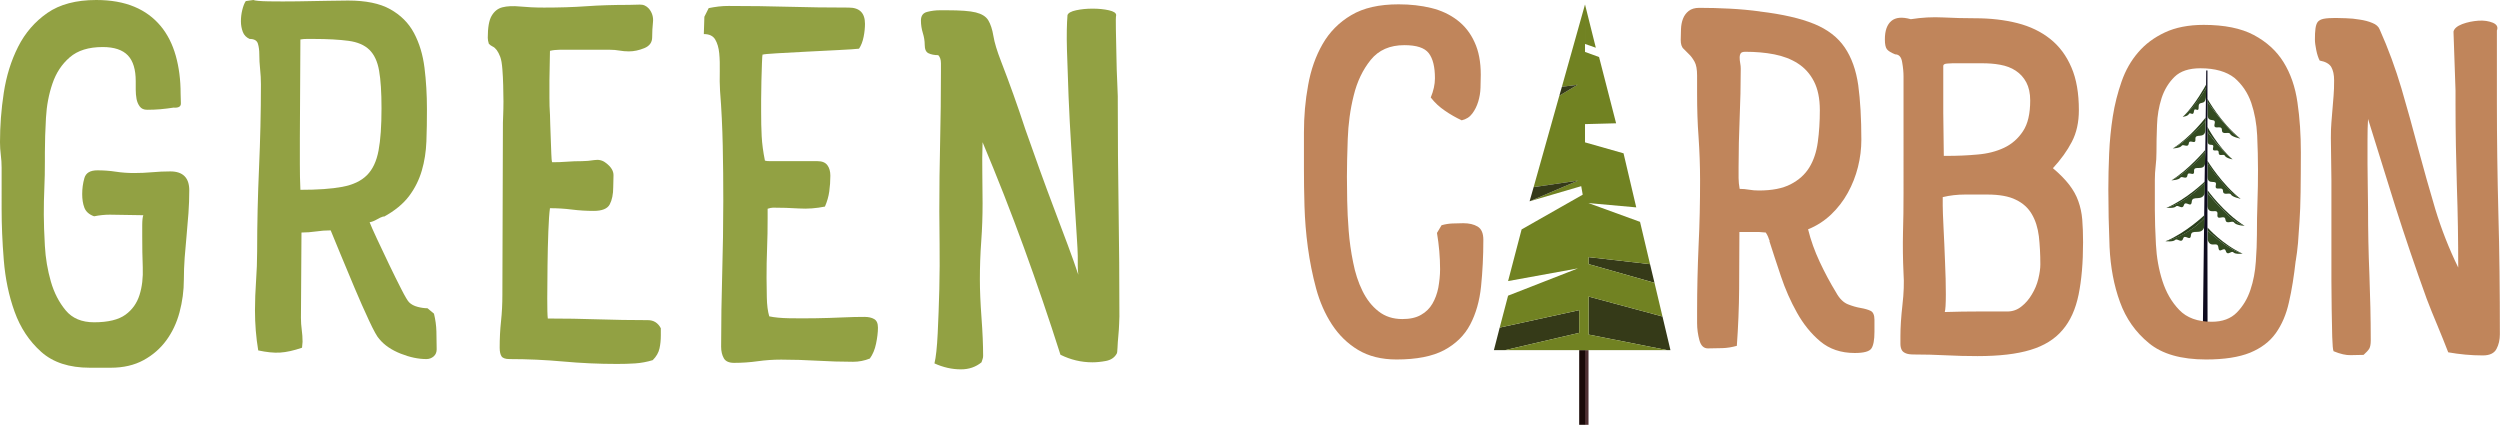 <?xml version="1.0" encoding="utf-8"?>
<!-- Generator: Adobe Illustrator 26.1.0, SVG Export Plug-In . SVG Version: 6.00 Build 0)  -->
<svg version="1.1" id="Layer_1" xmlns="http://www.w3.org/2000/svg" xmlns:xlink="http://www.w3.org/1999/xlink" x="0px" y="0px"
	 viewBox="0 0 1849.2 314.2" style="enable-background:new 0 0 1849.2 314.2;" xml:space="preserve">
<style type="text/css">
	.st0{fill:#353A18;}
	.st1{fill:#718222;}
	.st2{fill:#4F3033;}
	.st3{fill:#190908;}
	.st4{fill:#334B21;}
	.st5{fill:#293F1B;}
	.st6{fill:#0E0B1E;}
	.st7{fill:#92A143;}
	.st8{fill:#C0855B;}
</style>
<g>
	<g id="XMLID_9_">
		<g>
			<g>
				<polygon class="st0" points="1229.7,234.1 1235.6,259 1233.2,259 1175.2,247.5 1175.1,247.5 1175.1,219.4 1175.2,219.4 				"/>
			</g>
			<g>
				<polygon class="st0" points="1220.5,195.4 1223.8,209.2 1175.2,195.4 1175.1,195.4 1175.1,190.2 1175.2,190.2 1220.5,195.4 				
					"/>
			</g>
			<g>
				<polygon class="st1" points="1172.4,3.3 1180.4,35.3 1172.4,32.5 				"/>
			</g>
			<g>
				<rect x="1172.4" y="259" class="st2" width="2.6" height="55.2"/>
			</g>
			<g>
				<rect x="1168.1" y="259" class="st3" width="4.4" height="55.2"/>
			</g>
			<g>
				<polygon class="st0" points="1168.1,229.4 1168.1,246.2 1113.2,259 1105,259 1109.3,242.3 				"/>
			</g>
			<g>
				<polygon class="st1" points="1175.2,247.5 1175.1,247.5 1175.1,219.4 1175.2,219.4 1229.7,234.1 1223.8,209.2 1175.2,195.4 
					1175.1,195.4 1175.1,190.2 1175.2,190.2 1220.5,195.4 1220.5,195.4 1213.1,164.1 1174.9,150.2 1210.3,153.4 1200.9,113.4 
					1172.4,105.3 1172.4,91.8 1195.4,91.2 1182.8,42.2 1172.4,38.4 1172.4,32.5 1172.4,3.3 1155.3,64.2 1166.9,62.7 1153.4,70.8 
					1134.4,138.4 1167.2,133.6 1131.4,148.9 1169.6,137.7 1170.7,144 1125.5,169.7 1115.5,207.9 1167.2,198.5 1115.5,218.7 
					1109.3,242.3 1168.1,229.4 1168.1,246.2 1113.2,259 1168.1,259 1172.4,259 1175.1,259 1233.2,259 				"/>
			</g>
			<g>
				<polygon class="st0" points="1167.2,133.6 1131.4,148.9 1134.4,138.4 				"/>
			</g>
			<g>
				<polygon class="st0" points="1166.9,62.7 1153.4,70.8 1155.3,64.2 				"/>
			</g>
		</g>
	</g>
</g>
<g>
	<g id="XMLID_23_">
		<g>
			<g>
				<path class="st4" d="M1660.3,167.1c0,0-6.4-0.4-7.8-2.5c-1.4-2-5.8,2-6.4-2.2c-0.5-4.3-6.5,1.6-5.9-3.8c0.6-5.5-6.6,1.2-7.4-6.1
					v0l0-9.8C1632.9,142.7,1650.1,164.6,1660.3,167.1z"/>
			</g>
			<g>
				<path class="st4" d="M1658.8,187.6c0,0-5.3,0.7-6.8-0.9c-1.5-1.7-4.3,3-5.6-1c-1.3-4-4.9,2.7-5.5-2.6c-0.6-5.3-5.8,1.1-7.9-5.6
					l0-6.9C1633.2,170.8,1647.6,184.6,1658.8,187.6z"/>
			</g>
			<g>
				<path class="st4" d="M1632.8,75.3c0.1,0.2,15.7,22.4,24.3,27.2c0,0-6.4-1.2-7.5-3.4s-6.1,1.3-6.1-3c0-4.3-6.7,0.8-5.4-4.5
					c1.3-5.2-5.1,0-5.2-6.8v0v-0.3v0L1632.8,75.3z"/>
			</g>
			<g>
				<path class="st5" d="M1657.1,102.5c-8.6-4.8-24.2-27-24.3-27.2c0,0,0,0,0,0l0-2.2C1632.8,73.1,1642.5,90.7,1657.1,102.5z"/>
			</g>
			<g>
				<path class="st5" d="M1651.4,117.8c-10.4-8.4-18.6-20.5-18.6-20.5h0l0-3.5h0C1632.8,93.9,1640.3,108.3,1651.4,117.8z"/>
			</g>
			<g>
				<path class="st5" d="M1657.3,147.1c-10.7-5.3-23.8-25.3-24.5-26.3l0-1.9C1633.4,119.8,1643.6,136.4,1657.3,147.1z"/>
			</g>
			<g>
				<path class="st4" d="M1632.8,97.4c0,0,8.2,12,18.6,20.5c0,0-4.9-0.9-5.7-2.7c-0.9-1.8-4.7,1.1-4.6-2.4c0-3.5-5.1,0.7-4.1-3.6
					c1-4.2-4,0.3-4.1-5v-0.4v0L1632.8,97.4L1632.8,97.4z"/>
			</g>
			<g>
				<path class="st4" d="M1632.9,120.7c0.6,1,13.8,21,24.5,26.3c0,0-6.1-1.1-7.2-3.1c-1.1-2-5.8,1.3-5.9-2.7c-0.1-4-6.4,0.8-5.3-4.2
					c1.2-5-6.1,0.6-6.1-6.2L1632.9,120.7z"/>
			</g>
			<g>
				<path class="st5" d="M1660.3,167.1c-10.3-2.5-27.4-24.5-27.4-24.5l0-1.9C1632.9,140.7,1644.5,157.1,1660.3,167.1z"/>
			</g>
			<g>
				<path class="st5" d="M1658.8,187.6c-11.2-3-25.6-16.8-25.9-17.1l0-2.2h0C1632.9,168.4,1644,180.9,1658.8,187.6z"/>
			</g>
			<g>
				<path class="st6" d="M1631.2,112.4l0-1.5l0.2-14.2l0.1-7.3l0-2.5l0.2-14.9v0l0.1-6.9l0-2.5l0.1-10.5h0.9l0,21l0,2.2c0,0,0,0,0,0
					l0,9.2v0c0,0.1,0,0.2,0,0.3v0l0,9l0,3.5l0,6.3v0c0,0.1,0,0.3,0,0.4l0,14.8l0,1.9l0,10.1l0,9.9l0,1.9l0,9.8v0l0,15.9l0,2.2l0,6.9
					l0.1,73.9h-3.6l1-83.3v0l0.1-6.8l0-2.1l0.2-16.1l0.1-7.7l0-1.1l0.2-13.4v0L1631.2,112.4z"/>
			</g>
			<g>
				<path class="st5" d="M1631.8,62.6l0,2.5c-0.6,1-8.8,15.3-17.2,21.4C1623.9,77.5,1631.8,62.6,1631.8,62.6z"/>
			</g>
			<g>
				<path class="st4" d="M1631.8,65.1l-0.1,6.9v0c-0.7,6.7-5.5,1.9-5.4,7c0.2,5.1-3.1-0.5-3.5,3.4c-0.4,3.9-2.9,0.1-3.7,1.9
					c-0.9,1.8-4.6,2.1-4.6,2.1C1622.9,80.3,1631.2,66,1631.8,65.1z"/>
			</g>
			<g>
				<path class="st5" d="M1631.5,86.9l0,2.5c-0.7,0.8-14.7,16.1-24.2,20.3C1620.6,101.4,1631.5,86.9,1631.5,86.9z"/>
			</g>
			<g>
				<path class="st4" d="M1631.4,89.4l-0.1,7.3c-0.9,6.4-7.7,1.4-7.4,6.2c0.4,4.8-4.4-0.5-4.9,3.2c-0.6,3.7-4.1,0-5.3,1.8
					c-1.2,1.7-6.5,1.9-6.5,1.9C1616.7,105.5,1630.7,90.2,1631.4,89.4z"/>
			</g>
			<g>
				<path class="st5" d="M1631.2,110.9l0,1.5c-0.6,0.7-13.5,15.9-25,21C1619.4,125.1,1631.2,110.9,1631.2,110.9z"/>
			</g>
			<g>
				<path class="st4" d="M1631.2,112.4l-0.1,8.4v0c-0.9,6.4-8.5,0.9-8.2,5.7c0.4,4.8-4.4-0.5-4.9,3.2c-0.6,3.7-4.1,0-5.3,1.8
					c-1.2,1.7-6.5,1.9-6.5,1.9C1617.7,128.2,1630.6,113,1631.2,112.4z"/>
			</g>
			<g>
				<path class="st5" d="M1630.9,134.2l0,1.1c-0.5,0.5-14.1,14.8-28.4,18.5c-0.1,0-0.1,0-0.1,0
					C1617.7,147.2,1630.9,134.2,1630.9,134.2z"/>
			</g>
			<g>
				<path class="st4" d="M1630.9,135.2l-0.1,7.7c-1.9,6.5-9.3,1.2-9.6,6.3c-0.4,5.1-4.6-1.3-5.8,2.5c-1.2,3.8-4.3-0.6-5.9,1
					c-1.4,1.5-6.2,1-7,1C1616.8,150.1,1630.4,135.7,1630.9,135.2z"/>
			</g>
			<g>
				<path class="st5" d="M1630.6,159.1l0,2.1c-0.6,0.7-10.3,12.2-28.7,17.3C1617.2,172,1630.5,159.2,1630.6,159.1z"/>
			</g>
			<g>
				<path class="st4" d="M1630.5,161.2l-0.1,6.8v0c-1.9,6.5-9.4,0.9-9.8,6c-0.4,5.1-4.6-1.3-5.8,2.5c-1.2,3.8-4.3-0.6-5.9,1
					c-1.5,1.6-7.2,0.9-7.2,0.9C1620.2,173.4,1630,161.9,1630.5,161.2z"/>
			</g>
		</g>
	</g>
</g>
<path class="st7" d="M128.4,79.6c-3.2,0.5-6.5,0.9-9.8,1.2c-3.3,0.3-6.6,0.4-9.8,0.4c-2.4,0-4.2-0.8-5.4-2.4c-1.2-1.6-2-3.5-2.4-5.6
	c-0.4-2.1-0.6-4.5-0.6-7c0-2.5,0-4.6,0-6.2c0-8.5-1.9-14.9-5.8-19c-3.9-4.1-10.1-6.2-18.6-6.2c-10.4,0-18.5,2.5-24.4,7.6
	c-5.9,5.1-10.1,11.5-12.8,19.4c-2.7,7.9-4.3,16.3-4.8,25.4c-0.5,9.1-0.8,17.6-0.8,25.6v6.8c0,6.7-0.1,13.2-0.4,19.6
	c-0.3,6.4-0.4,12.9-0.4,19.6c0,6.4,0.3,14.1,0.8,23.2c0.5,9.1,2,17.8,4.4,26.2s6.1,15.5,11,21.4c4.9,5.9,11.9,8.8,21,8.8
	c10.4,0,18.1-1.9,23.2-5.6c5.1-3.7,8.5-8.6,10.4-14.6c1.9-6,2.7-12.8,2.4-20.4c-0.3-7.6-0.4-15.3-0.4-23c0-1.9,0-4.6,0-8.2
	s0.3-6.1,0.8-7.4c-4.3,0-8.4-0.1-12.4-0.2c-4-0.1-8.1-0.2-12.4-0.2c-3.7,0-7.6,0.4-11.6,1.2c-3.7-1.3-6.1-3.5-7.2-6.4
	c-1.1-2.9-1.6-6.3-1.6-10c0-4,0.5-7.9,1.6-11.8c1.1-3.9,4.3-5.8,9.6-5.8c4.5,0,9.1,0.3,13.6,1c4.5,0.7,9.1,1,13.6,1
	c4.5,0,9-0.2,13.4-0.6c4.4-0.4,8.9-0.6,13.4-0.6c9.3,0,14,4.7,14,14c0,5.6-0.2,11.2-0.6,16.8c-0.4,5.6-0.9,11.2-1.4,16.8
	c-0.5,5.3-1,10.7-1.4,16.2c-0.4,5.5-0.6,10.9-0.6,16.2c0,8.3-1.1,16.3-3.2,24.2c-2.1,7.9-5.4,14.8-9.8,20.8
	c-4.4,6-10,10.9-16.8,14.6S91.3,272,82,272H66.4c-15.2,0-27.2-3.9-36-11.8c-8.8-7.9-15.3-17.7-19.6-29.6c-4.3-11.9-6.9-24.6-8-38.2
	c-1.1-13.6-1.6-26.1-1.6-37.6V124c0-3.2-0.2-6.3-0.6-9.4c-0.4-3.1-0.6-6.2-0.6-9.4c0-12,0.9-24.2,2.8-36.6
	c1.9-12.4,5.4-23.7,10.6-34C18.6,24.3,25.8,16,35,9.6C44.2,3.2,56.3,0,71.2,0c10.9,0,20.3,1.7,28.2,5c7.9,3.3,14.3,8.1,19.4,14.2
	c5.1,6.1,8.8,13.5,11.2,22c2.4,8.5,3.6,17.9,3.6,28c0,2.4,0.1,4.8,0.2,7.2C133.9,78.8,132.1,79.9,128.4,79.6z"/>
<path class="st7" d="M273.4,164.4c0.8,2.1,2.6,6.2,5.4,12.2c2.8,6,5.8,12.3,9,19c3.2,6.7,6.2,12.7,9,18.2c2.8,5.5,4.7,8.7,5.8,9.8
	c1.6,1.6,3.7,2.7,6.4,3.4c2.7,0.7,5.1,1,7.2,1l4.8,4c1.1,4.5,1.7,8.9,1.8,13.2c0.1,4.3,0.2,8.7,0.2,13.2c0,2.1-0.7,3.9-2.2,5.2
	c-1.5,1.3-3.3,2-5.4,2c-5.9,0-12.2-1.3-19-4c-6.8-2.7-12.1-6.3-15.8-10.8c-1.6-1.6-4.1-6.1-7.6-13.6c-3.5-7.5-7.1-15.6-10.8-24.4
	c-3.7-8.8-7.3-17.3-10.6-25.4c-3.3-8.1-5.7-13.8-7-17c-3.7,0-7.3,0.3-10.8,0.8c-3.5,0.5-7.1,0.8-10.8,0.8c0,10.7-0.1,21.2-0.2,31.6
	c-0.1,10.4-0.2,20.9-0.2,31.6c0,2.9,0.2,5.9,0.6,8.8c0.4,2.9,0.6,5.9,0.6,8.8c0,0.8-0.1,1.5-0.2,2.2c-0.1,0.7-0.2,1.4-0.2,2.2
	c-6.1,2.1-11.5,3.3-16.2,3.6c-4.7,0.3-10.1-0.3-16.2-1.6c-1.6-9.6-2.4-19.5-2.4-29.6c0-7.2,0.3-14.5,0.8-21.8
	c0.5-7.3,0.8-14.6,0.8-21.8c0-20.8,0.5-41.4,1.4-61.8c0.9-20.4,1.4-41,1.4-61.8c0-3.7-0.2-7.5-0.6-11.2c-0.4-3.7-0.6-7.5-0.6-11.2
	c0-2.7-0.3-5.2-1-7.6c-0.7-2.4-2.7-3.6-6.2-3.6c-2.4-1.1-4.1-2.8-5-5.2c-0.9-2.4-1.4-5-1.4-7.8c0-2.8,0.3-5.6,1-8.4
	c0.7-2.8,1.5-5,2.6-6.6l5.6-0.8c1.1,0.5,4.9,0.9,11.4,1c6.5,0.1,13.7,0.1,21.4,0c7.7-0.1,15.2-0.3,22.4-0.4
	c7.2-0.1,12.1-0.2,14.8-0.2c13.1,0,23.5,2.1,31.2,6.4c7.7,4.3,13.6,10.1,17.6,17.6c4,7.5,6.6,16.1,7.8,25.8
	c1.2,9.7,1.8,19.9,1.8,30.6c0,8.3-0.1,16.2-0.4,23.8c-0.3,7.6-1.4,14.8-3.4,21.6s-5.1,13.1-9.4,18.8c-4.3,5.7-10.5,10.9-18.8,15.4
	V160c-1.6,0.5-3.3,1.3-5.2,2.4C276.7,163.5,275,164.1,273.4,164.4z M221.8,102.4c0,6.4,0,12.7,0,19c0,6.3,0.1,12.6,0.4,19
	c12.8,0,23.1-0.7,31-2.2c7.9-1.5,13.9-4.3,18.2-8.6c4.3-4.3,7.1-10.3,8.6-18.2c1.5-7.9,2.2-18.3,2.2-31.4c0-11.7-0.6-21-1.8-27.8
	s-3.6-11.9-7.2-15.4c-3.6-3.5-8.7-5.7-15.4-6.6c-6.7-0.9-15.3-1.4-26-1.4c-1.6,0-3.2,0-4.8,0s-3.2,0.1-4.8,0.4
	c0,12.3-0.1,24.5-0.2,36.6C221.9,77.9,221.8,90.1,221.8,102.4z"/>
<path class="st7" d="M488.8,248c0,3.5-0.3,6.7-1,9.8c-0.7,3.1-2.3,5.9-5,8.6c-4.3,1.3-8.6,2.1-13,2.4c-4.4,0.3-8.9,0.4-13.4,0.4
	c-13.3,0-26.6-0.6-39.8-1.8s-26.5-1.8-39.8-1.8c-2.9,0-4.9-0.7-5.8-2c-0.9-1.3-1.4-3.5-1.4-6.4c0-6.7,0.3-13.2,1-19.6
	c0.7-6.4,1-12.9,1-19.6c0-20.5,0.1-41.9,0.2-64c0.1-22.1,0.2-43.2,0.2-63.2c0-1.1,0.1-3,0.2-5.8c0.1-2.8,0.2-6.1,0.2-10
	c0-3.9-0.1-7.9-0.2-12c-0.1-4.1-0.3-8.1-0.6-11.8c-0.3-4-0.8-7.1-1.6-9.2c-0.8-2.1-1.7-3.8-2.6-5c-0.9-1.2-1.9-2.1-3-2.6
	c-1.1-0.5-2-1.2-2.8-2c-0.5-1.6-0.8-3.1-0.8-4.4c0-7.5,0.9-12.9,2.8-16.2c1.9-3.3,4.5-5.5,8-6.4c3.5-0.9,7.8-1.1,13-0.6
	c5.2,0.5,11.1,0.8,17.8,0.8c11.2,0,21.7-0.3,31.4-1c9.7-0.7,20.2-1,31.4-1c2.7,0,5.3-0.1,8-0.2c2.7-0.1,4.9,0.9,6.8,3
	c2.4,2.9,3.4,6.3,3,10c-0.4,3.7-0.6,7.5-0.6,11.2c0,3.7-1.9,6.4-5.8,8c-3.9,1.6-7.7,2.4-11.4,2.4c-2.4,0-4.7-0.2-7-0.6
	c-2.3-0.4-4.6-0.6-7-0.6H414c-1.3,0-2.5,0.1-3.6,0.2c-1.1,0.1-2.3,0.3-3.6,0.6c0,3.7-0.1,7.4-0.2,11c-0.1,3.6-0.2,7.3-0.2,11
	c0,4.3,0,8.5,0,12.6c0,4.1,0.1,8.3,0.4,12.6v-0.4c0,1.3,0.1,3.8,0.2,7.4c0.1,3.6,0.3,7.3,0.4,11.2c0.1,3.9,0.3,7.5,0.4,10.8
	c0.1,3.3,0.3,5.4,0.6,6.2c3.7,0,7.4-0.1,11-0.4c3.6-0.3,7.3-0.4,11-0.4c2.9,0,6-0.3,9.2-0.8c3.2-0.5,6,0.1,8.4,2
	c4,2.9,5.9,6.1,5.8,9.4c-0.1,3.3-0.2,6.2-0.2,8.6c0,5.3-0.9,9.6-2.6,12.8c-1.7,3.2-5.7,4.8-11.8,4.8c-5.3,0-10.7-0.3-16.2-1
	c-5.5-0.7-10.9-1-16.2-1c-0.5,3.5-0.9,9.2-1.2,17.2c-0.3,8-0.5,16.3-0.6,25c-0.1,8.7-0.2,16.8-0.2,24.4s0.1,12.6,0.4,15
	c12.5,0,24.9,0.2,37,0.6c12.1,0.4,24.5,0.6,37,0.6c4.3,0,7.5,2,9.6,6V248z"/>
<path class="st7" d="M571.8,153.6c-1.1,0-2.4,0.3-4,0.8v7.2c0,7.5-0.1,14.8-0.4,22c-0.3,7.2-0.4,14.5-0.4,22c0,4,0.1,8.8,0.2,14.4
	c0.1,5.6,0.7,10.3,1.8,14c3.7,0.8,8.7,1.3,14.8,1.4c6.1,0.1,12.6,0.1,19.4,0c6.8-0.1,13.4-0.3,19.8-0.6c6.4-0.3,11.9-0.4,16.4-0.4
	c2.9,0,5.3,0.5,7.2,1.6c1.9,1.1,2.8,3.2,2.8,6.4c0,3.5-0.5,7.4-1.4,11.8c-0.9,4.4-2.5,8.1-4.6,11c-4,1.6-8.1,2.4-12.4,2.4
	c-8.8,0-17.7-0.3-26.6-0.8c-8.9-0.5-17.8-0.8-26.6-0.8c-5.9,0-11.7,0.4-17.4,1.2c-5.7,0.8-11.5,1.2-17.4,1.2c-3.7,0-6.3-1.1-7.6-3.4
	c-1.3-2.3-2-5.1-2-8.6c0-18.1,0.3-36.1,0.8-54c0.5-17.9,0.8-35.9,0.8-54c0-13.6-0.1-27.1-0.4-40.6c-0.3-13.5-0.9-27-2-40.6
	c-0.3-4.5-0.3-9.3-0.2-14.2c0.1-4.9,0-9.5-0.4-13.6c-0.4-4.1-1.4-7.5-3-10.2c-1.6-2.7-4.4-4-8.4-4c0-1.3,0.1-3.5,0.2-6.4
	c0.1-2.9,0.2-5.1,0.2-6.4l3.2-6.4c2.4-0.5,4.9-0.9,7.4-1.2c2.5-0.3,5-0.4,7.4-0.4c15.5,0,30.3,0.2,44.4,0.6
	c14.1,0.4,28.9,0.6,44.4,0.6c8,0,12,4,12,12c0,2.9-0.3,6.1-1,9.6c-0.7,3.5-1.8,6.4-3.4,8.8c-2.4,0.3-7.4,0.6-15,1
	c-7.6,0.4-15.5,0.8-23.6,1.2c-8.1,0.4-15.5,0.8-22,1.2c-6.5,0.4-10.1,0.7-10.6,1V40c-0.3,0.5-0.5,2.8-0.6,6.8
	c-0.1,4-0.3,8.4-0.4,13.2c-0.1,4.8-0.2,9.4-0.2,13.8s0,7.3,0,8.6c0,6.7,0.1,12.8,0.4,18.4c0.3,5.6,1.1,11.6,2.4,18
	c0.8,0.3,2,0.4,3.6,0.4h24h11.2c3.5,0,5.9,1,7.4,3c1.5,2,2.2,4.6,2.2,7.8c0,4-0.3,7.9-0.8,11.6c-0.5,3.7-1.6,7.5-3.2,11.2
	c-6.4,1.3-12.8,1.8-19.2,1.4C584.6,153.8,578.2,153.6,571.8,153.6z"/>
<path class="st7" d="M825.6,11.2c-0.3,1.1-0.3,4.7-0.2,10.8c0.1,6.1,0.3,12.7,0.4,19.6c0.1,6.9,0.3,13.4,0.6,19.4
	c0.3,6,0.4,9.4,0.4,10.2v4c0,26.7,0.2,53.1,0.6,79.4c0.4,26.3,0.6,52.7,0.6,79.4c0,0.8-0.1,2.7-0.2,5.6c-0.1,2.9-0.3,5.9-0.6,9
	c-0.3,3.1-0.5,5.9-0.6,8.6c-0.1,2.7-0.3,4.1-0.6,4.4c-1.6,2.9-4.3,4.7-8,5.4c-3.7,0.7-7.1,1-10,1c-8.3,0-16.1-1.9-23.6-5.6
	c-8.5-26.7-17.5-53.1-27-79.2c-9.5-26.1-19.7-52.1-30.6-78c-0.3,7.7-0.3,15.3-0.2,22.6c0.1,7.3,0.2,14.9,0.2,22.6
	c0,9.3-0.3,18.7-1,28.2c-0.7,9.5-1,18.9-1,28.2c0,8,0.4,17.4,1.2,28.2c0.8,10.8,1.2,20.2,1.2,28.2c0,0.8-0.1,1.6-0.4,2.4
	c-0.3,0.8-0.5,1.6-0.8,2.4c-4.3,3.5-9.3,5.2-15.2,5.2c-6.7,0-13.2-1.5-19.6-4.4c1.1-4.5,1.9-11.9,2.4-22.2
	c0.5-10.3,0.9-21.2,1.2-32.8c0.3-11.6,0.3-22.7,0.2-33.4c-0.1-10.7-0.2-18.7-0.2-24c0-17.3,0.2-34.5,0.6-51.6
	c0.4-17.1,0.6-34.3,0.6-51.6c0-1.6,0-3.7,0-6.4c0-2.7-0.7-4.7-2-6c-2.9,0-5.3-0.5-7.2-1.4c-1.9-0.9-2.8-3-2.8-6.2
	c0-2.9-0.5-5.9-1.4-8.8c-0.9-2.9-1.4-6-1.4-9.2c0-3.5,1.5-5.6,4.6-6.4c3.1-0.8,6.2-1.2,9.4-1.2h5.2c9.9,0,17,0.5,21.4,1.6
	c4.4,1.1,7.5,3,9.2,5.8c1.7,2.8,3,6.7,3.8,11.6c0.8,4.9,2.7,11.1,5.6,18.6c6.4,16.5,12.4,33.3,18,50.4c3.5,9.9,7,19.8,10.6,29.8
	c3.6,10,7.2,19.7,10.8,29.2c3.6,9.5,6.9,18.3,10,26.6c3.1,8.3,5.7,15.6,7.8,22c-0.3-2.4-0.4-4.7-0.4-7c0-2.3,0-4.6,0-7
	s-0.3-7.5-0.8-15.4c-0.5-7.9-1.1-17.3-1.8-28.4c-0.7-11.1-1.4-23.1-2.2-36c-0.8-12.9-1.5-25.6-2-38c-0.5-12.4-0.9-23.9-1.2-34.6
	c-0.3-10.7-0.1-19.2,0.4-25.6c0.5-1.6,2.7-2.8,6.4-3.6c3.7-0.8,7.8-1.2,12.2-1.2c4.4,0,8.4,0.4,12,1.2
	C823.8,8.4,825.6,9.6,825.6,11.2z"/>
<path class="st8" d="M1065.2,199.1c0-8.9-0.8-17.9-2.3-26.8l3.4-5.7c2.8-0.8,5.5-1.2,8-1.3c2.5-0.1,5.2-0.2,8-0.2
	c4.3,0,7.9,0.8,10.7,2.5c2.8,1.7,4.2,4.9,4.2,9.8c0,12.3-0.6,23.7-1.7,34.5c-1.1,10.7-3.8,20.1-8,28.1c-4.2,8-10.7,14.4-19.3,19
	c-8.7,4.6-20.4,6.9-35.2,6.9c-11.2,0-20.7-2.4-28.5-7.1c-7.8-4.7-14.2-11-19.3-18.8c-5.1-7.8-9-16.7-11.7-26.6
	c-2.7-10-4.7-20.1-6.1-30.4c-1.4-10.3-2.2-20.5-2.5-30.6c-0.3-10.1-0.4-19.1-0.4-27V98c0-12,1-23.7,3.1-35
	c2-11.4,5.6-21.5,10.7-30.4c5.1-8.9,12.2-16.1,21.2-21.4c9.1-5.4,20.7-8,35-8c8.7,0,16.7,0.9,24.1,2.7c7.4,1.8,13.8,4.8,19.3,9
	c5.5,4.2,9.8,9.6,12.8,16.3c3.1,6.6,4.6,14.7,4.6,24.1c0,2.8-0.1,6-0.2,9.6c-0.1,3.6-0.7,7-1.7,10.3c-1,3.3-2.5,6.3-4.4,8.8
	c-1.9,2.6-4.5,4.2-7.8,5c-4.3-2-8.5-4.4-12.4-7.1c-4-2.7-7.5-5.9-10.5-9.8c2-4.8,3.1-9.6,3.1-14.2c0-8.4-1.5-14.6-4.6-18.6
	c-3.1-4-9.1-5.9-18-5.9c-10.7,0-19,3.6-24.9,10.9c-5.9,7.3-10.1,16.1-12.6,26.4c-2.6,10.3-4,21.1-4.4,32.2
	c-0.4,11.1-0.6,20.4-0.6,27.8c0,4.9,0.1,10.8,0.2,17.8c0.1,7,0.5,14.4,1.1,22.2c0.6,7.8,1.7,15.6,3.3,23.4
	c1.5,7.8,3.8,14.8,6.9,21.1c3.1,6.3,7,11.3,11.9,15.1c4.8,3.8,10.7,5.7,17.6,5.7c5.6,0,10.2-1,13.8-3.1c3.6-2,6.4-4.8,8.4-8.2
	c2-3.4,3.5-7.4,4.4-11.9C1064.7,208.2,1065.2,203.7,1065.2,199.1z"/>
<path class="st8" d="M1243.2,29.5c0-2.5,0.1-5.2,0.2-8c0.1-2.8,0.6-5.4,1.5-7.7c0.9-2.3,2.3-4.2,4.2-5.7s4.5-2.3,7.8-2.3
	c7.4,0,14.9,0.2,22.6,0.6c7.7,0.4,15.2,1.1,22.6,2.1h-0.4c16.8,2,30.2,5.1,40.2,9.2c10,4.1,17.5,9.9,22.6,17.4
	c5.1,7.5,8.4,16.8,10,27.9c1.5,11.1,2.3,24.6,2.3,40.4c0,6.6-0.8,13.3-2.5,20.1c-1.7,6.8-4.2,13.1-7.5,19.1
	c-3.3,6-7.5,11.4-12.4,16.1c-5,4.7-10.7,8.4-17,10.9c2,8.2,4.9,16.2,8.6,24.1c3.7,7.9,7.7,15.4,12.1,22.6c2.5,4.6,5.5,7.5,8.8,8.8
	c3.3,1.3,6.4,2.2,9.4,2.7c2.9,0.5,5.4,1.2,7.3,2.1c1.9,0.9,2.9,3.1,2.9,6.7v8.8c0,6.1-0.8,10.3-2.3,12.4c-1.5,2.2-5.6,3.3-12.3,3.3
	c-10.2,0-18.7-2.9-25.5-8.6c-6.8-5.7-12.5-12.8-17.2-21.2c-4.7-8.4-8.7-17.4-11.9-27c-3.2-9.6-6.1-18.3-8.6-26.2l0.4,0.4
	c-0.5-1.3-1-2.4-1.3-3.4c-0.4-1-1-2-1.7-3.1c-0.8,0-1.6-0.1-2.5-0.2c-0.9-0.1-1.7-0.2-2.5-0.2h-14.5c0,14-0.1,28.1-0.2,42.1
	c-0.1,14-0.7,28.1-1.7,42.1c-3.6,1-7.1,1.6-10.7,1.7c-3.6,0.1-7.1,0.2-10.7,0.2c-3.1,0-5.2-2-6.3-6.1c-1.1-4.1-1.7-8.3-1.7-12.6
	v-8.8c0-16.3,0.4-32.5,1.1-48.6c0.8-16.1,1.1-32.2,1.1-48.2c0-10.7-0.4-21.3-1.1-31.8c-0.8-10.5-1.1-21.1-1.1-31.8V55.9
	c0-4.6-0.6-8-1.9-10.3c-1.3-2.3-2.6-4.1-4-5.4c-1.4-1.3-2.7-2.6-4-4C1243.8,34.8,1243.2,32.5,1243.2,29.5z M1346.1,81.5
	c0-8.7-1.5-15.8-4.4-21.4c-2.9-5.6-6.9-10-11.9-13.2c-5-3.2-10.8-5.4-17.4-6.7c-6.6-1.3-13.8-1.9-21.4-1.9c-1.8,0-2.9,0.4-3.4,1.1
	c-0.5,0.8-0.8,1.8-0.8,3.1c0,1.3,0.1,2.7,0.4,4.2c0.3,1.5,0.4,2.9,0.4,4.2c0,12.3-0.3,24.4-0.8,36.4c-0.5,12-0.8,24.1-0.8,36.4
	c0,2.8,0,5.5,0,8c0,2.6,0.3,5.2,0.8,8c2.3,0,4.6,0.2,6.9,0.6c2.3,0.4,4.7,0.6,7.3,0.6c9.7,0,17.5-1.5,23.5-4.6
	c6-3.1,10.6-7.2,13.8-12.4c3.2-5.2,5.3-11.5,6.3-18.8C1345.6,97.8,1346.1,90,1346.1,81.5z"/>
<path class="st8" d="M1537.7,81.5c0,8.9-1.7,16.7-5.2,23.4c-3.4,6.6-8.1,13.1-14,19.5c5.1,4.3,9.1,8.4,12.1,12.3
	c2.9,3.8,5.2,7.8,6.7,12.1c1.5,4.2,2.5,8.7,2.9,13.6c0.4,4.9,0.6,10.5,0.6,16.8c0,15.1-1.1,27.9-3.3,38.7
	c-2.2,10.7-6.1,19.5-11.9,26.2c-5.7,6.8-13.7,11.7-23.7,14.7c-10.1,3.1-23.2,4.6-39.2,4.6c-7.9,0-15.8-0.2-23.5-0.6
	c-7.8-0.4-15.6-0.6-23.5-0.6c-2.8,0-4.9-0.3-6.3-1c-1.4-0.6-2.4-1.5-2.9-2.7c-0.5-1.1-0.8-2.5-0.8-4.2c0-1.7,0-3.5,0-5.6
	c0-6.6,0.5-14.4,1.5-23.2c1-8.8,1.3-16.5,0.8-23.2c-0.5-10.7-0.6-20.7-0.4-30.1c0.3-9.3,0.4-19.3,0.4-30.1V56.6
	c0-3.1-0.3-6.6-1-10.5c-0.6-4-2.4-5.9-5.2-5.9c-3.1-1.3-5.1-2.5-6.1-3.8c-1-1.3-1.5-3.7-1.5-7.3c0-6.4,1.6-10.9,4.8-13.6
	c3.2-2.7,8-3.1,14.4-1.3c8.2-1.3,16.1-1.7,23.9-1.3c7.8,0.4,15.6,0.6,23.5,0.6c11.5,0,21.9,1.2,31.4,3.6c9.4,2.4,17.5,6.3,24.3,11.7
	c6.8,5.4,12,12.4,15.7,21.1C1535.9,58.4,1537.7,69,1537.7,81.5z M1470,143.9c-5.4,0-10.9,0-16.5,0c-5.6,0-11.1,0.6-16.5,1.9v6.1
	c0,3.1,0.2,8.6,0.6,16.7c0.4,8,0.8,16.4,1.1,25.1c0.4,8.7,0.6,16.7,0.6,23.9c0,7.3-0.3,11.7-0.8,13.2c9.2-0.3,17.3-0.4,24.3-0.4
	c7,0,14.4,0,22,0c3.8,0,7.3-1.2,10.3-3.6c3.1-2.4,5.7-5.4,7.8-9c2.2-3.6,3.8-7.4,4.8-11.5c1-4.1,1.5-7.7,1.5-10.7
	c0-7.7-0.4-14.6-1.1-20.9c-0.8-6.3-2.5-11.7-5.2-16.3c-2.7-4.6-6.6-8.2-11.9-10.7C1486,145.2,1478.9,143.9,1470,143.9z M1501.7,74.3
	c0-5.4-1-9.8-2.9-13.4c-1.9-3.6-4.5-6.4-7.8-8.6c-3.3-2.2-7.1-3.6-11.5-4.4c-4.3-0.8-8.8-1.1-13.4-1.1h-21.8c-0.5,0-1.8,0.1-3.8,0.2
	c-2,0.1-3.1,0.7-3.1,1.7v34.8c0,5.4,0.1,10.7,0.2,15.9c0.1,5.2,0.2,10.5,0.2,15.9h2.3c7.7,0,15.2-0.3,22.6-1c7.4-0.6,14-2.3,19.7-5
	c5.7-2.7,10.4-6.8,14-12.3C1500,91.6,1501.7,84,1501.7,74.3z"/>
<path class="st8" d="M1559.5,140.1c0-8.4,0.2-17.3,0.6-26.6c0.4-9.3,1.3-18.4,2.7-27.4c1.4-8.9,3.6-17.5,6.5-25.8
	c2.9-8.3,7-15.5,12.3-21.6c5.2-6.1,11.8-11,19.7-14.7c7.9-3.7,17.5-5.6,28.7-5.6c15.3,0,27.7,2.5,37.1,7.5c9.4,5,16.8,11.7,22,20.1
	c5.2,8.4,8.7,18.4,10.3,29.9c1.7,11.5,2.5,23.7,2.5,36.8c0,11.5-0.1,21.4-0.2,29.7c-0.1,8.3-0.4,15.4-0.8,21.4
	c-0.4,6-0.8,11.3-1.1,15.9c-0.4,4.6-1,9.1-1.7,13.4v-0.4c-1.3,11.5-2.9,21.8-5,30.8c-2,9.1-5.3,16.7-9.8,23
	c-4.5,6.3-10.8,11-19,14.4c-8.2,3.3-19,5-32.5,5c-18.4,0-32.5-4-42.3-12.1c-9.8-8-17-18.2-21.4-30.4c-4.5-12.3-7-25.8-7.7-40.6
	C1559.8,167.8,1559.5,153.6,1559.5,140.1z M1627.6,50.5c-8.4,0-14.8,2.1-19.1,6.3c-4.3,4.2-7.5,9.4-9.6,15.7c-2,6.3-3.2,13-3.4,20.1
	c-0.3,7.1-0.4,13.8-0.4,19.9c0,3.6-0.2,7-0.6,10.3c-0.4,3.3-0.6,6.8-0.6,10.3v22.2c0,7.4,0.3,15.9,0.8,25.5c0.5,9.6,2.1,18.6,4.8,27
	c2.7,8.4,6.8,15.6,12.4,21.4c5.6,5.9,13.7,8.8,24.1,8.8c7.9,0,14.1-2.3,18.6-6.9c4.5-4.6,7.8-10.1,10-16.7c2.2-6.5,3.5-13.5,4-20.9
	c0.5-7.4,0.8-14,0.8-19.9c0-8.2,0.1-16.2,0.4-24.1c0.3-7.9,0.4-15.8,0.4-23.7c0-8.2-0.2-16.7-0.6-25.5c-0.4-8.8-1.9-16.9-4.4-24.3
	c-2.6-7.4-6.7-13.5-12.4-18.4C1646.9,53,1638.6,50.5,1627.6,50.5z"/>
<path class="st8" d="M1846.9,22.6c0,0.5,0,3.3,0,8.2s0,10.5,0,16.5c0,6,0,11.7,0,17c0,5.4,0,8.8,0,10.3v1.5
	c0,27.1,0.4,54.4,1.1,81.9c0.8,27.6,1.1,57.3,1.1,89.2c0,4.1-0.8,7.7-2.5,10.9c-1.7,3.2-5,4.8-10.1,4.8c-4.3,0-8.7-0.2-13-0.6
	c-4.3-0.4-8.6-1-12.6-1.7c-2.6-6.6-5.2-13.3-8-19.9c-2.8-6.6-5.5-13.3-8-19.9c-8.4-23.2-16.1-46-23.2-68.3
	c-7-22.3-13.7-43.8-20.1-64.5c-0.3,4.6-0.4,9.8-0.4,15.5c0,5.7,0,11.6,0,17.6c0,6,0.1,11.9,0.2,17.6c0.1,5.7,0.2,10.9,0.2,15.5
	c0,16.3,0.3,32.6,1,48.8c0.6,16.2,1,32.5,1,48.8c0,2.8-0.4,4.9-1.1,6.1c-0.8,1.3-2.2,2.8-4.2,4.6c-3.1,0-6.3,0.1-9.6,0.2
	c-3.3,0.1-7.5-0.8-12.6-2.9c-0.5-1-0.8-4.6-1-10.7c-0.1-6.1-0.3-12.8-0.4-20.1c-0.1-7.3-0.2-14.3-0.2-21.1c0-6.8,0-11.4,0-14v-60.5
	c0-3.8-0.1-9.1-0.2-15.7c-0.1-6.6-0.2-11.9-0.2-15.7c0-4.3,0.1-8.2,0.4-11.5c0.3-3.3,0.5-6.6,0.8-9.8c0.3-3.2,0.5-6.4,0.8-9.8
	c0.3-3.3,0.4-7.1,0.4-11.5c0-4.1-0.7-7.3-2.1-9.8c-1.4-2.4-4.3-4-8.6-4.8c-1-2-1.9-4.6-2.5-7.7c-0.6-3.1-1-5.6-1-7.7
	c0-3.3,0.1-6.1,0.4-8.2c0.3-2.2,0.8-3.8,1.7-5c0.9-1.1,2.4-1.9,4.4-2.3c2-0.4,5-0.6,8.8-0.6c1.8,0,4.3,0.1,7.7,0.2
	c3.3,0.1,6.7,0.4,10.1,1c3.4,0.5,6.6,1.3,9.4,2.5c2.8,1.1,4.6,2.7,5.4,4.8c6.4,14.3,11.7,28.8,16.1,43.6
	c4.3,14.8,8.5,29.7,12.4,44.6c4,14.9,8.2,29.8,12.6,44.6c4.5,14.8,10.1,29.2,17,43.3c0-20.2-0.3-40.2-1-60.1
	c-0.6-19.9-1-39.9-1-60.1V67l-1.5-43.6c0.5-2.3,2.7-4.1,6.5-5.6c3.8-1.4,7.8-2.2,11.9-2.5c4.1-0.3,7.7,0.3,10.7,1.5
	C1846.9,18.1,1847.9,20,1846.9,22.6z"/>
</svg>
